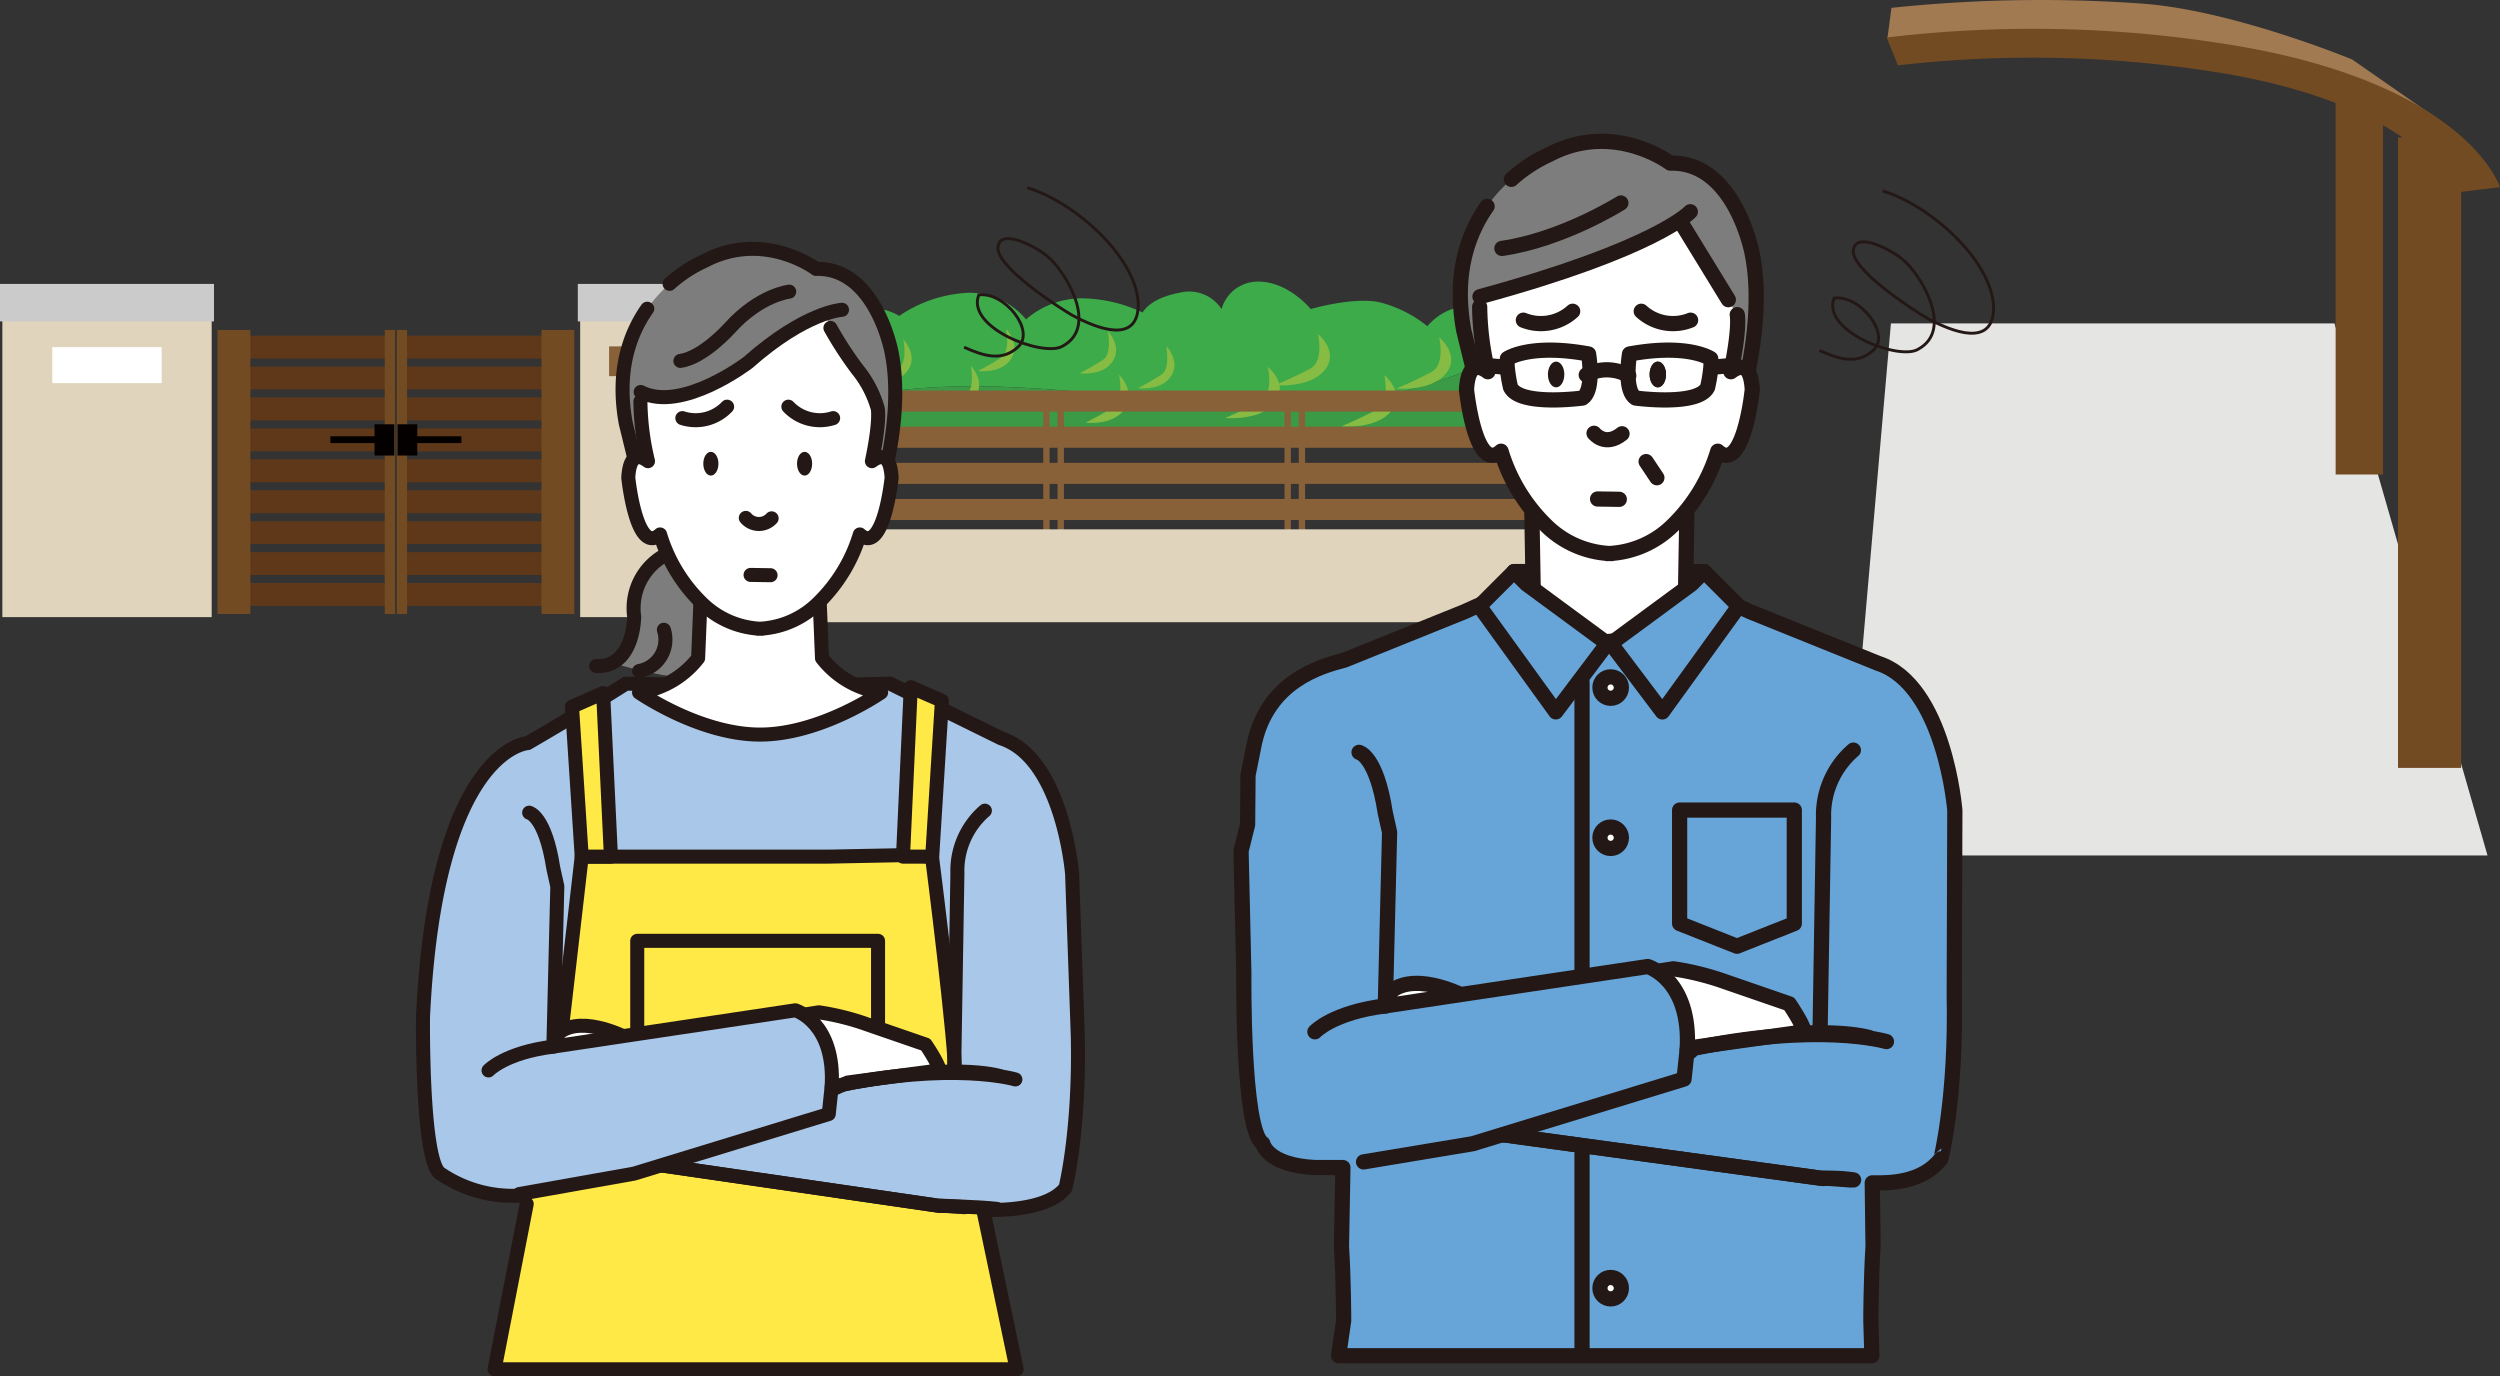<svg xmlns="http://www.w3.org/2000/svg" width="283" height="155.794" viewBox="0 0 283 155.794">
  <rect x="0" y="0" width="283" height="155.794" fill="#333333" stroke="none"/>
  <g id="グループ_152" data-name="グループ 152" transform="translate(-168.597 -5314.06)">
    <g id="グループ_117" data-name="グループ 117" transform="translate(377.385 5314.06)">
      <path id="パス_58" data-name="パス 58" d="M377.656,5410.9h72.8l-17.324-60.233H382.921Z" transform="translate(-377.656 -5314.06)" fill="#e5e5e4"/>
      <rect id="長方形_61" data-name="長方形 61" width="5.363" height="43.773" transform="translate(55.607 9.941)" fill="#734b23"/>
      <path id="パス_59" data-name="パス 59" d="M445.9,5328.281l-10.759-7.484s-13.352-5.526-23.624-6.316a161.321,161.321,0,0,0-28.535.468l-.467,3.508s5.613-1.637,27.6.7S445.9,5328.281,445.9,5328.281Z" transform="translate(-377.656 -5314.06)" fill="#a17a51"/>
      <rect id="長方形_62" data-name="長方形 62" width="7.15" height="71.372" transform="translate(62.666 15.555)" fill="#734b23"/>
      <path id="パス_60" data-name="パス 60" d="M446.609,5335.885l5.259-.638c-.159-.481-4.2-11.854-30.543-16.122a139.3,139.3,0,0,0-38.887-.821l1.28,3.154a132.844,132.844,0,0,1,36.218.8C443.092,5326.011,446.574,5335.786,446.609,5335.885Z" transform="translate(-377.656 -5314.06)" fill="#734b23"/>
    </g>
    <g id="グループ_118" data-name="グループ 118" transform="translate(259.36 5345.942)">
      <path id="パス_61" data-name="パス 61" d="M339.487,5353.739v-2.745a9.406,9.406,0,0,0-3.184-1.875c-3.54-1.245-6.007,1.9-6.007,1.9a14.058,14.058,0,0,0-5.436-2.718c-2.98-.628-7.766.777-7.766.777s-2.511-3.107-5.92-3.107A4.258,4.258,0,0,0,307,5349.08a4.379,4.379,0,0,0-4.767-1.848c-3.408.63-4.164,2.236-4.164,2.236a16.543,16.543,0,0,0-6.91-1.606,9.688,9.688,0,0,0-6.292,2.383,8.4,8.4,0,0,0-6.486-3.013,15.142,15.142,0,0,0-7.881,2.624s-2.767-1.994-7.451-.107c-3.094,1.247-3.584,7.147-3.563,11.019C285.816,5351.539,313.331,5368.271,339.487,5353.739Z" transform="translate(-259.483 -5345.973)" fill="#3dab4a"/>
      <path id="パス_62" data-name="パス 62" d="M339.487,5350.994v2.745c-26.156,14.532-53.671-2.2-80,7.029.011,1.99.155,3.456.155,3.456h83.053S344.537,5355.5,339.487,5350.994Z" transform="translate(-259.483 -5345.973)" fill="#3a9a45"/>
      <path id="パス_63" data-name="パス 63" d="M331.641,5352.285s.694,3.017-.809,3.871-4.029,1.919-4.029,1.919,3.908.383,5.6-1.705S331.641,5352.285,331.641,5352.285Z" transform="translate(-259.483 -5345.973)" fill="#86bc43"/>
      <path id="パス_64" data-name="パス 64" d="M325.428,5356.556s.695,3.017-.809,3.871-4.028,1.919-4.028,1.919,3.907.384,5.6-1.705S325.428,5356.556,325.428,5356.556Z" transform="translate(-259.483 -5345.973)" fill="#86bc43"/>
      <path id="パス_65" data-name="パス 65" d="M317.921,5351.9s.694,3.016-.809,3.871-4.028,1.918-4.028,1.918,3.907.384,5.595-1.705S317.921,5351.9,317.921,5351.9Z" transform="translate(-259.483 -5345.973)" fill="#86bc43"/>
      <path id="パス_66" data-name="パス 66" d="M312.242,5355.617s.7,3.017-.808,3.871-4.029,1.919-4.029,1.919,3.907.384,5.6-1.705S312.242,5355.617,312.242,5355.617Z" transform="translate(-259.483 -5345.973)" fill="#86bc43"/>
      <path id="パス_67" data-name="パス 67" d="M295.4,5356.509s.578,2.853-.608,3.646a35.519,35.519,0,0,1-3.184,1.775s3.108.4,4.431-1.559S295.4,5356.509,295.4,5356.509Z" transform="translate(-259.483 -5345.973)" fill="#86bc43"/>
      <path id="パス_68" data-name="パス 68" d="M282.611,5351.323s.493,2.512-.5,3.207a29.709,29.709,0,0,1-2.678,1.555s2.618.354,3.728-1.363S282.611,5351.323,282.611,5351.323Z" transform="translate(-259.483 -5345.973)" fill="#86bc43"/>
      <path id="パス_69" data-name="パス 69" d="M294.13,5351.583s.493,2.511-.5,3.206a29.8,29.8,0,0,1-2.679,1.555s2.619.355,3.729-1.362S294.13,5351.583,294.13,5351.583Z" transform="translate(-259.483 -5345.973)" fill="#86bc43"/>
      <path id="パス_70" data-name="パス 70" d="M300.731,5353.266s.493,2.512-.5,3.207a29.633,29.633,0,0,1-2.679,1.554s2.618.356,3.729-1.362S300.731,5353.266,300.731,5353.266Z" transform="translate(-259.483 -5345.973)" fill="#86bc43"/>
      <path id="パス_71" data-name="パス 71" d="M270.987,5352.541s.494,2.512-.5,3.207a29.636,29.636,0,0,1-2.679,1.554s2.618.355,3.728-1.362S270.987,5352.541,270.987,5352.541Z" transform="translate(-259.483 -5345.973)" fill="#86bc43"/>
      <path id="パス_72" data-name="パス 72" d="M278.623,5355.517s.493,2.512-.5,3.207a29.892,29.892,0,0,1-2.679,1.555s2.618.354,3.728-1.363S278.623,5355.517,278.623,5355.517Z" transform="translate(-259.483 -5345.973)" fill="#86bc43"/>
    </g>
    <g id="グループ_131" data-name="グループ 131" transform="translate(168.597 5346.2)">
      <g id="グループ_125" data-name="グループ 125">
        <g id="グループ_121" data-name="グループ 121" transform="translate(65.408)">
          <g id="グループ_119" data-name="グループ 119">
            <rect id="長方形_63" data-name="長方形 63" width="23.692" height="34.097" transform="translate(0.268 3.619)" fill="#e0d5bc"/>
            <rect id="長方形_64" data-name="長方形 64" width="24.226" height="4.243" fill="#cbcbcb"/>
          </g>
          <g id="グループ_120" data-name="グループ 120" transform="translate(3.541 7.071)">
            <rect id="長方形_65" data-name="長方形 65" width="2.333" height="3.369" fill="#886138"/>
          </g>
          <rect id="長方形_66" data-name="長方形 66" width="9.723" height="2.038" transform="translate(7.254 14.231)" fill="#989898"/>
        </g>
        <g id="グループ_124" data-name="グループ 124">
          <g id="グループ_123" data-name="グループ 123">
            <g id="グループ_122" data-name="グループ 122">
              <rect id="長方形_67" data-name="長方形 67" width="23.695" height="34.097" transform="translate(0.266 3.619)" fill="#e0d5bc"/>
              <rect id="長方形_68" data-name="長方形 68" width="24.224" height="4.243" fill="#cbcbcb"/>
            </g>
          </g>
          <rect id="長方形_69" data-name="長方形 69" width="12.385" height="4.069" transform="translate(5.919 7.16)" fill="#fff"/>
        </g>
      </g>
      <g id="グループ_130" data-name="グループ 130" transform="translate(24.623 5.212)">
        <g id="グループ_127" data-name="グループ 127" transform="translate(20.294)">
          <g id="グループ_126" data-name="グループ 126" transform="translate(0.775 0.648)">
            <rect id="長方形_70" data-name="長方形 70" width="18.541" height="2.591" fill="#5e3819"/>
            <rect id="長方形_71" data-name="長方形 71" width="18.541" height="2.593" transform="translate(0 3.499)" fill="#5e3819"/>
            <rect id="長方形_72" data-name="長方形 72" width="18.541" height="2.591" transform="translate(0 7)" fill="#5e3819"/>
            <rect id="長方形_73" data-name="長方形 73" width="18.541" height="2.593" transform="translate(0 10.499)" fill="#5e3819"/>
            <rect id="長方形_74" data-name="長方形 74" width="18.541" height="2.593" transform="translate(0 14)" fill="#5e3819"/>
            <rect id="長方形_75" data-name="長方形 75" width="18.541" height="2.593" transform="translate(0 17.499)" fill="#5e3819"/>
            <rect id="長方形_76" data-name="長方形 76" width="18.541" height="2.593" transform="translate(0 21)" fill="#5e3819"/>
            <rect id="長方形_77" data-name="長方形 77" width="18.541" height="2.591" transform="translate(0 24.501)" fill="#5e3819"/>
            <rect id="長方形_78" data-name="長方形 78" width="18.541" height="2.593" transform="translate(0 28)" fill="#5e3819"/>
          </g>
          <rect id="長方形_79" data-name="長方形 79" width="1.163" height="32.149" fill="#734b23"/>
          <rect id="長方形_80" data-name="長方形 80" width="3.714" height="32.149" transform="translate(16.378)" fill="#734b23"/>
          <rect id="長方形_81" data-name="長方形 81" width="2.239" height="3.539" transform="translate(0.079 10.677)" fill="#040000"/>
          <rect id="長方形_82" data-name="長方形 82" width="6.87" height="0.769" transform="translate(0.446 12.034)" fill="#040000"/>
        </g>
        <g id="グループ_129" data-name="グループ 129">
          <g id="グループ_128" data-name="グループ 128" transform="translate(0.776 0.648)">
            <rect id="長方形_83" data-name="長方形 83" width="18.541" height="2.591" fill="#5e3819"/>
            <rect id="長方形_84" data-name="長方形 84" width="18.541" height="2.593" transform="translate(0 3.499)" fill="#5e3819"/>
            <rect id="長方形_85" data-name="長方形 85" width="18.541" height="2.591" transform="translate(0 7)" fill="#5e3819"/>
            <rect id="長方形_86" data-name="長方形 86" width="18.541" height="2.593" transform="translate(0 10.499)" fill="#5e3819"/>
            <rect id="長方形_87" data-name="長方形 87" width="18.541" height="2.593" transform="translate(0 14)" fill="#5e3819"/>
            <rect id="長方形_88" data-name="長方形 88" width="18.541" height="2.593" transform="translate(0 17.499)" fill="#5e3819"/>
            <rect id="長方形_89" data-name="長方形 89" width="18.541" height="2.593" transform="translate(0 21)" fill="#5e3819"/>
            <rect id="長方形_90" data-name="長方形 90" width="18.541" height="2.591" transform="translate(0 24.501)" fill="#5e3819"/>
            <rect id="長方形_91" data-name="長方形 91" width="18.541" height="2.593" transform="translate(0 28)" fill="#5e3819"/>
          </g>
          <rect id="長方形_92" data-name="長方形 92" width="1.166" height="32.149" transform="translate(18.931)" fill="#734b23"/>
          <rect id="長方形_93" data-name="長方形 93" width="3.715" height="32.149" fill="#734b23"/>
          <rect id="長方形_94" data-name="長方形 94" width="2.241" height="3.539" transform="translate(17.774 10.677)" fill="#040000"/>
          <rect id="長方形_95" data-name="長方形 95" width="6.872" height="0.769" transform="translate(12.776 12.034)" fill="#040000"/>
        </g>
      </g>
    </g>
    <g id="グループ_139" data-name="グループ 139" transform="translate(259.389 5358.27)">
      <g id="グループ_132" data-name="グループ 132" transform="translate(0)">
        <rect id="長方形_96" data-name="長方形 96" width="84.39" height="2.386" fill="#886138"/>
        <rect id="長方形_97" data-name="長方形 97" width="84.39" height="2.386" transform="translate(0 4.091)" fill="#886138"/>
        <rect id="長方形_98" data-name="長方形 98" width="84.39" height="2.386" transform="translate(0 8.183)" fill="#886138"/>
        <rect id="長方形_99" data-name="長方形 99" width="84.39" height="2.386" transform="translate(0 12.274)" fill="#886138"/>
      </g>
      <g id="グループ_137" data-name="グループ 137" transform="translate(0 0.518)">
        <g id="グループ_133" data-name="グループ 133" transform="translate(81.921)">
          <rect id="長方形_100" data-name="長方形 100" width="0.718" height="18.072" transform="translate(1.616)" fill="#886138"/>
          <rect id="長方形_101" data-name="長方形 101" width="0.718" height="18.072" fill="#886138"/>
        </g>
        <g id="グループ_134" data-name="グループ 134" transform="translate(54.615)">
          <rect id="長方形_102" data-name="長方形 102" width="0.718" height="18.072" transform="translate(1.614)" fill="#886138"/>
          <rect id="長方形_103" data-name="長方形 103" width="0.718" height="18.072" fill="#886138"/>
        </g>
        <g id="グループ_135" data-name="グループ 135" transform="translate(27.306)">
          <rect id="長方形_104" data-name="長方形 104" width="0.718" height="18.072" transform="translate(1.617)" fill="#886138"/>
          <rect id="長方形_105" data-name="長方形 105" width="0.718" height="18.072" fill="#886138"/>
        </g>
        <g id="グループ_136" data-name="グループ 136">
          <rect id="長方形_106" data-name="長方形 106" width="0.721" height="18.072" transform="translate(1.614)" fill="#886138"/>
          <rect id="長方形_107" data-name="長方形 107" width="0.718" height="18.072" fill="#886138"/>
        </g>
      </g>
      <g id="グループ_138" data-name="グループ 138" transform="translate(0 15.712)">
        <rect id="長方形_108" data-name="長方形 108" width="84.39" height="10.511" fill="#e0d5bc"/>
      </g>
    </g>
    <g id="グループ_144" data-name="グループ 144" transform="translate(216.477 5342.228)">
      <path id="パス_73" data-name="パス 73" d="M216.543,5429.286s-.187,16.431,1.976,17.763a14.545,14.545,0,0,0,7.9,2.511h2.889l-.15,8.217c.229,3.652.228,7.761.228,7.761l-.525,3.449h51.269l-.105-3.449s0-4.109.228-7.761l-.084-6.619c1.718.035,7.165.029,9.107-2.511,0,0,1.619-6.392,1.391-17.12l-.646-18.4s-1.039-13.069-8.012-15.345l-12.591-6.2-4.423.1s-2.156,2.278-10.528,3.007c-8.371-.729-9.884-3.007-9.884-3.007l-5.066-.1s-4.463,2.867-11.119,6.732C228.4,5398.315,218,5398.85,216.543,5429.286Z" transform="translate(-216.539 -5342.363)" fill="#a9c7e8" stroke="#231815" stroke-linecap="round" stroke-linejoin="round" stroke-width="1.588"/>
      <g id="グループ_142" data-name="グループ 142" transform="translate(19.614)">
        <path id="パス_74" data-name="パス 74" d="M250.343,5389.873s0,2.894-12.51-.653c0,0,3.174-1.681,2.8-8.029,0,0,3.921-10.269,14.19-1.494" transform="translate(-236.153 -5342.363)" fill="#7d7d7d"/>
        <path id="パス_75" data-name="パス 75" d="M245.115,5376.522a6.851,6.851,0,0,0-4.667,7.469s0,5.789-4.295,5.6" transform="translate(-236.153 -5342.363)" fill="none" stroke="#231815" stroke-linecap="round" stroke-linejoin="round" stroke-width="1.588"/>
        <path id="パス_76" data-name="パス 76" d="M243.809,5385.485a3.61,3.61,0,0,1-2.8,4.668" transform="translate(-236.153 -5342.363)" fill="none" stroke="#231815" stroke-linecap="round" stroke-linejoin="round" stroke-width="1.588"/>
        <path id="パス_77" data-name="パス 77" d="M261.709,5388.7l-.46-11.3-6.551,4.615-6.551-4.615-.46,11.3a10.329,10.329,0,0,1-6.687,3.885s6.849,4.764,13.7,4.764,13.7-4.764,13.7-4.764A10.329,10.329,0,0,1,261.709,5388.7Z" transform="translate(-236.153 -5342.363)" fill="#fff" stroke="#231815" stroke-linecap="round" stroke-linejoin="round" stroke-width="1.588"/>
        <path id="パス_78" data-name="パス 78" d="M261.038,5344.634s-5.878-4.451-12.643-.891a15.205,15.205,0,0,0-3.784,2.45,16.449,16.449,0,0,0-1.852,1.866c-.245.288-.482.594-.714.915-2.092,2.894-3.637,7.143-2.555,13.111l1.783,7.3,27.064.179s2.67-8.37,1.247-15.493C269.584,5354.071,267.8,5344.456,261.038,5344.634Z" transform="translate(-236.153 -5342.363)" fill="#7d7d7d"/>
        <path id="パス_79" data-name="パス 79" d="M241.926,5349.144c-2.033,2.889-3.5,7.086-2.436,12.941l1.783,7.3,27.064.179s2.67-8.37,1.247-15.493c0,0-1.78-9.615-8.546-9.437,0,0-5.878-4.451-12.643-.891a15.514,15.514,0,0,0-3.937,2.579" transform="translate(-236.153 -5342.363)" fill="none" stroke="#231815" stroke-linecap="round" stroke-linejoin="round" stroke-width="1.588"/>
        <path id="パス_80" data-name="パス 80" d="M262.106,5350.01s5.575,10.088,5.923,10.435c0,0,.213-.774.059,1.052a39.645,39.645,0,0,1-.724,4.9c.818-.617,2.069-1.064,2.232,1.874,0,0-.911,8.864-3.6,6.421a18.121,18.121,0,0,1-4.7,7.748,10.119,10.119,0,0,1-6.369,2.91v.021c-.081,0-.155-.008-.236-.01s-.154.01-.234.01v-.021a10.125,10.125,0,0,1-6.372-2.91,18.138,18.138,0,0,1-4.7-7.748c-2.69,2.443-3.6-6.421-3.6-6.421.162-2.938,1.414-2.491,2.231-1.874a34.958,34.958,0,0,1-.829-7.831h0s5.613,1.524,12.522-4.077" transform="translate(-236.153 -5342.363)" fill="#fff"/>
        <path id="パス_81" data-name="パス 81" d="M241.155,5359.638a30.005,30.005,0,0,0,.856,6.761c-.817-.617-2.069-1.064-2.231,1.874,0,0,.913,8.864,3.6,6.421a18.138,18.138,0,0,0,4.7,7.748,10.125,10.125,0,0,0,6.372,2.91v.021c.08,0,.156-.008.234-.01s.155.01.236.01v-.021a10.119,10.119,0,0,0,6.369-2.91,18.121,18.121,0,0,0,4.7-7.748c2.692,2.443,3.6-6.421,3.6-6.421-.163-2.938-1.414-2.491-2.232-1.874.966-4.574.665-5.954.665-5.954a12.324,12.324,0,0,0-2.32-4.445,41.561,41.561,0,0,1-3.043-4.684" transform="translate(-236.153 -5342.363)" fill="none" stroke="#231815" stroke-linecap="round" stroke-linejoin="round" stroke-width="1.588"/>
        <g id="グループ_140" data-name="グループ 140" transform="translate(21.749 17.868)">
          <path id="パス_82" data-name="パス 82" d="M260.594,5366.684c0,.746-.382,1.347-.856,1.347s-.857-.6-.857-1.347.383-1.341.857-1.341S260.594,5365.946,260.594,5366.684Z" transform="translate(-257.902 -5360.231)" fill="#231815"/>
          <path id="パス_83" data-name="パス 83" d="M262.969,5361.526a4.915,4.915,0,0,1-5.067-1.295" transform="translate(-257.902 -5360.231)" fill="none" stroke="#231815" stroke-linecap="round" stroke-linejoin="round" stroke-width="1.588"/>
        </g>
        <g id="グループ_141" data-name="グループ 141" transform="translate(9.744 17.868)">
          <path id="パス_84" data-name="パス 84" d="M248.272,5366.684c0,.746.382,1.347.856,1.347s.858-.6.858-1.347-.384-1.341-.858-1.341S248.272,5365.946,248.272,5366.684Z" transform="translate(-245.897 -5360.231)" fill="#231815"/>
          <path id="パス_85" data-name="パス 85" d="M245.9,5361.526a4.915,4.915,0,0,0,5.067-1.295" transform="translate(-245.897 -5360.231)" fill="none" stroke="#231815" stroke-linecap="round" stroke-linejoin="round" stroke-width="1.588"/>
        </g>
        <path id="パス_86" data-name="パス 86" d="M253.085,5372.822a1.94,1.94,0,0,0,2.921.05" transform="translate(-236.153 -5342.363)" fill="none" stroke="#231815" stroke-linecap="round" stroke-linejoin="round" stroke-width="1.588"/>
        <path id="パス_87" data-name="パス 87" d="M263.974,5349.263s-4.108.187-10.643,5.974c0,0-7.494,5.727-12.149,3.331" transform="translate(-236.153 -5342.363)" fill="none" stroke="#231815" stroke-linecap="round" stroke-linejoin="round" stroke-width="1.588"/>
        <path id="パス_88" data-name="パス 88" d="M258,5347.209s-3.361.373-6.721,4.107c0,0-2.987,3.361-5.6,3.735" transform="translate(-236.153 -5342.363)" fill="none" stroke="#231815" stroke-linecap="round" stroke-linejoin="round" stroke-width="1.588"/>
        <line id="線_55" data-name="線 55" x2="2.266" y2="0.035" transform="translate(17.469 36.912)" fill="none" stroke="#231815" stroke-linecap="round" stroke-linejoin="round" stroke-width="1.588"/>
      </g>
      <path id="パス_89" data-name="パス 89" d="M228.285,5450.478l-3.641,18.717h59.1l-3.921-18.717-3.055-14.282c.181-3.213-2.61-25.031-2.61-25.031l-2.737-.177-8.962.177H234.509l-2.863,24.828" transform="translate(-216.539 -5342.363)" fill="#ffe946" stroke="#231815" stroke-linecap="round" stroke-linejoin="round" stroke-width="1.588"/>
      <rect id="長方形_109" data-name="長方形 109" width="27.26" height="14.75" transform="translate(24.256 78.334)" fill="none" stroke="#231815" stroke-linecap="round" stroke-linejoin="round" stroke-width="1.588"/>
      <g id="グループ_143" data-name="グループ 143" transform="translate(7.421 63.6)">
        <path id="パス_90" data-name="パス 90" d="M276.664,5435.634l.373-22.595a8.966,8.966,0,0,1,3.11-7.076" transform="translate(-223.96 -5405.963)" fill="#a9c7e8" stroke="#231815" stroke-linecap="round" stroke-linejoin="round" stroke-width="1.588"/>
        <path id="パス_91" data-name="パス 91" d="M281.819,5436s-5.324-1.738-19.019,1.229l-9.475,1.947-9.7,6.955L275,5450.7s4.211.083,6.494.337" transform="translate(-223.96 -5405.963)" fill="#a9c7e8" stroke="#231815" stroke-linecap="round" stroke-linejoin="round" stroke-width="1.588"/>
        <path id="パス_92" data-name="パス 92" d="M239.746,5431.756s-5.022-2.74-7.76-.685c0,0-2.055,3.652.684,3.652" transform="translate(-223.96 -5405.963)" fill="#fff" stroke="#231815" stroke-linecap="round" stroke-linejoin="round" stroke-width="1.588"/>
        <path id="パス_93" data-name="パス 93" d="M257.017,5429.473l4.337-.684a28.692,28.692,0,0,1,5.477,1.369l6.62,2.283s1.643,2.422,1.517,2.929l-10.347,1.365-1.454.665S256.1,5432.44,257.017,5429.473Z" transform="translate(-223.96 -5405.963)" fill="#fff" stroke="#231815" stroke-linecap="round" stroke-linejoin="round" stroke-width="1.588"/>
        <path id="パス_94" data-name="パス 94" d="M223.96,5435.37s1.862-2.016,7.341-2.7l27.39-4.109s4.565,1.37,4.109,8.674l-.326,3.068-22.044,6.747-12.985,2.309" transform="translate(-223.96 -5405.963)" fill="#a9c7e8" stroke="#231815" stroke-linecap="round" stroke-linejoin="round" stroke-width="1.588"/>
        <path id="パス_95" data-name="パス 95" d="M243.626,5446.136,275,5450.7s-.634-.127,2.838.149" transform="translate(-223.96 -5405.963)" fill="#231815" stroke="#231815" stroke-linecap="round" stroke-linejoin="round" stroke-width="1.588"/>
        <path id="パス_96" data-name="パス 96" d="M283.6,5436.386s-7.1-2.119-20.8.848" transform="translate(-223.96 -5405.963)" fill="none" stroke="#231815" stroke-linecap="round" stroke-linejoin="round" stroke-width="1.588"/>
        <path id="パス_97" data-name="パス 97" d="M228.561,5406.191s1.819.356,2.732,6.291l.456,2.054-.448,18.133" transform="translate(-223.96 -5405.963)" fill="#a9c7e8" stroke="#231815" stroke-linecap="round" stroke-linejoin="round" stroke-width="1.588"/>
      </g>
      <path id="パス_98" data-name="パス 98" d="M236.934,5392.646l.882,18.519h-3.307l-1.1-16.976Z" transform="translate(-216.539 -5342.363)" fill="#ffe946" stroke="#231815" stroke-linecap="round" stroke-linejoin="round" stroke-width="1.588"/>
      <path id="パス_99" data-name="パス 99" d="M271.76,5391.985l-.882,19.18h3.307l1.1-17.637Z" transform="translate(-216.539 -5342.363)" fill="#ffe946" stroke="#231815" stroke-linecap="round" stroke-linejoin="round" stroke-width="1.588"/>
    </g>
    <path id="パス_100" data-name="パス 100" d="M285.008,5335.309c5.435,1.674,12.236,7.789,12.551,13.032.111,4.859-4.747,2.881-7.5,1.388-1.231-.7-9.026-5.674-8.348-7.878.441-1.954,4.43.239,5.571,1.234,1.932,1.559,5.918,7.933,1.691,10.169-2.158,1.266-10.937-2.081-9.467-5.81,2.859-.406,6.446,4.018,4.462,5.877-1.808,1.694-3.865,1.061-6.124.044" transform="translate(-0.112)" fill="none" stroke="#231815" stroke-miterlimit="10" stroke-width="0.331"/>
    <g id="グループ_151" data-name="グループ 151" transform="translate(309.082 5330.061)">
      <path id="パス_101" data-name="パス 101" d="M361.694,5378.814h-21.52l10.76,11.363Z" transform="translate(-309.27 -5330.113)" fill="#6fa8db" stroke="#231815" stroke-linecap="round" stroke-linejoin="round" stroke-width="1.723"/>
      <g id="グループ_150" data-name="グループ 150" transform="translate(24.824)">
        <path id="パス_102" data-name="パス 102" d="M361.962,5382.9c-2.2-1.1-2.37-2.131-2.37-2.131l.212-12.473-8.838,2.009-8.838-2.009.213,12.473s-.166,1.029-2.371,2.131c0,0-1.328,5.02,10.058,6.434l.18.178c.261-.022.508-.049.758-.073.251.024.5.051.76.073l.178-.178C363.291,5387.923,361.962,5382.9,361.962,5382.9Z" transform="translate(-334.094 -5330.061)" fill="#fff" stroke="#231815" stroke-linecap="round" stroke-linejoin="round" stroke-width="1.723"/>
        <path id="パス_103" data-name="パス 103" d="M357.859,5332.525s-6.378-4.829-13.717-.966a16.5,16.5,0,0,0-4.105,2.657,17.842,17.842,0,0,0-2.01,2.025c-.265.313-.522.644-.775.992-2.268,3.14-3.946,7.75-2.772,14.224l1.934,7.921,29.363.194s2.9-9.081,1.354-16.809C367.131,5342.763,365.2,5332.332,357.859,5332.525Z" transform="translate(-334.094 -5330.061)" fill="#7d7d7d"/>
        <path id="パス_104" data-name="パス 104" d="M337.123,5337.418c-2.2,3.134-3.8,7.688-2.643,14.039l1.934,7.921,29.363.194s2.9-9.081,1.354-16.809c0,0-1.932-10.431-9.272-10.238,0,0-6.378-4.829-13.717-.966a16.792,16.792,0,0,0-4.271,2.8" transform="translate(-334.094 -5330.061)" fill="none" stroke="#231815" stroke-linecap="round" stroke-linejoin="round" stroke-width="1.723"/>
        <path id="パス_105" data-name="パス 105" d="M359.319,5339.643s6.356,9.2,6.189,11.176a43.062,43.062,0,0,1-.786,5.32c.887-.67,2.244-1.155,2.421,2.033,0,0-.988,9.616-3.908,6.966a19.66,19.66,0,0,1-5.1,8.406,10.976,10.976,0,0,1-6.909,3.157v.023c-.088,0-.169-.009-.257-.011s-.167.011-.254.011v-.023a10.985,10.985,0,0,1-6.912-3.157,19.655,19.655,0,0,1-5.1-8.406c-2.918,2.65-3.91-6.966-3.91-6.966.176-3.188,1.534-2.7,2.421-2.033a37.912,37.912,0,0,1-.9-8.5l1.721-.341s20.78-6.655,21.281-7.658" transform="translate(-334.094 -5330.061)" fill="#fff"/>
        <path id="パス_106" data-name="パス 106" d="M365.443,5349.679s.327,1.5-.721,6.46c.887-.67,2.244-1.155,2.421,2.033,0,0-.988,9.616-3.908,6.966a19.66,19.66,0,0,1-5.1,8.406,10.976,10.976,0,0,1-6.909,3.157v.023c-.088,0-.169-.009-.257-.011s-.167.011-.254.011v-.023a10.985,10.985,0,0,1-6.912-3.157,19.655,19.655,0,0,1-5.1-8.406c-2.918,2.65-3.91-6.966-3.91-6.966.176-3.188,1.534-2.7,2.421-2.033a32.626,32.626,0,0,1-.93-7.336" transform="translate(-334.094 -5330.061)" fill="none" stroke="#231815" stroke-linecap="round" stroke-linejoin="round" stroke-width="1.723"/>
        <path id="パス_107" data-name="パス 107" d="M349.23,5363.107s1.247,1.611,3.169.054" transform="translate(-334.094 -5330.061)" fill="none" stroke="#231815" stroke-linecap="round" stroke-linejoin="round" stroke-width="1.723"/>
        <path id="パス_108" data-name="パス 108" d="M360.127,5338.028s-3.748,4.155-23.81,9.614" transform="translate(-334.094 -5330.061)" fill="none" stroke="#231815" stroke-linecap="round" stroke-linejoin="round" stroke-width="1.723"/>
        <line id="線_56" data-name="線 56" x1="5.114" y1="8.344" transform="translate(25.225 9.582)" fill="none" stroke="#231815" stroke-linecap="round" stroke-linejoin="round" stroke-width="1.723"/>
        <path id="パス_109" data-name="パス 109" d="M348.348,5356.5a4.982,4.982,0,0,1,4.813.088" transform="translate(-334.094 -5330.061)" fill="none" stroke="#231815" stroke-linecap="round" stroke-linejoin="round" stroke-width="1.723"/>
        <path id="パス_110" data-name="パス 110" d="M353.249,5354.133s-.7,4.112.7,4.987c0,0,7.087.963,8.138-1.225a16.626,16.626,0,0,0,.369-2.289,4.234,4.234,0,0,0-.019-.949S359.9,5352.907,353.249,5354.133Z" transform="translate(-334.094 -5330.061)" fill="none" stroke="#231815" stroke-linecap="round" stroke-linejoin="round" stroke-width="1.723"/>
        <line id="線_57" data-name="線 57" x1="1.837" y2="0.175" transform="translate(28.693 25.384)" fill="none" stroke="#231815" stroke-linecap="round" stroke-linejoin="round" stroke-width="1.723"/>
        <g id="グループ_145" data-name="グループ 145" transform="translate(3.142 23.636)">
          <path id="パス_111" data-name="パス 111" d="M348.611,5354.133s.7,4.112-.7,4.987c0,0-7.088.963-8.138-1.225a16.624,16.624,0,0,1-.369-2.289,4.232,4.232,0,0,1,.019-.949S341.961,5352.907,348.611,5354.133Z" transform="translate(-337.236 -5353.697)" fill="none" stroke="#231815" stroke-linecap="round" stroke-linejoin="round" stroke-width="1.723"/>
          <line id="線_58" data-name="線 58" x2="1.837" y2="0.175" transform="translate(0 1.748)" fill="none" stroke="#231815" stroke-linecap="round" stroke-linejoin="round" stroke-width="1.723"/>
        </g>
        <path id="パス_112" data-name="パス 112" d="M352.268,5337.038s-6.612,4.163-13.469,5.142" transform="translate(-334.094 -5330.061)" fill="none" stroke="#231815" stroke-linecap="round" stroke-linejoin="round" stroke-width="1.723"/>
        <g id="グループ_149" data-name="グループ 149" transform="translate(7.136 19.235)">
          <g id="グループ_146" data-name="グループ 146">
            <path id="パス_113" data-name="パス 113" d="M344.008,5356.447c0,.81.415,1.461.93,1.461s.93-.651.93-1.461-.416-1.454-.93-1.454S344.008,5355.647,344.008,5356.447Z" transform="translate(-341.23 -5349.296)" fill="#231815"/>
            <path id="パス_114" data-name="パス 114" d="M341.23,5350.305a5.326,5.326,0,0,0,5.581-1.009" transform="translate(-341.23 -5349.296)" fill="none" stroke="#231815" stroke-linecap="round" stroke-linejoin="round" stroke-width="1.723"/>
          </g>
          <g id="グループ_147" data-name="グループ 147" transform="translate(13.346)">
            <path id="パス_115" data-name="パス 115" d="M357.379,5356.447c0,.81-.415,1.461-.929,1.461s-.93-.651-.93-1.461.416-1.454.93-1.454S357.379,5355.647,357.379,5356.447Z" transform="translate(-354.576 -5349.296)" fill="#231815"/>
            <path id="パス_116" data-name="パス 116" d="M360.158,5350.305a5.328,5.328,0,0,1-5.582-1.009" transform="translate(-354.576 -5349.296)" fill="none" stroke="#231815" stroke-linecap="round" stroke-linejoin="round" stroke-width="1.723"/>
          </g>
          <g id="グループ_148" data-name="グループ 148" transform="translate(14.288 5.697)">
            <path id="パス_117" data-name="パス 117" d="M357.377,5356.447c0,.81-.413,1.461-.927,1.461s-.932-.651-.932-1.461.417-1.454.932-1.454S357.377,5355.647,357.377,5356.447Z" transform="translate(-355.518 -5354.993)" fill="#231815"/>
          </g>
        </g>
        <line id="線_59" data-name="線 59" x2="2.458" y2="0.037" transform="translate(15.538 40.484)" fill="none" stroke="#231815" stroke-linecap="round" stroke-linejoin="round" stroke-width="1.723"/>
        <line id="線_60" data-name="線 60" x2="1.219" y2="1.828" transform="translate(21.031 36.252)" fill="none" stroke="#231815" stroke-linecap="round" stroke-linejoin="round" stroke-width="1.723"/>
      </g>
      <path id="パス_118" data-name="パス 118" d="M390.005,5426.8l.067-20.87s-1.128-14.18-8.693-16.649l-14.427-5.817L362,5381.232s-2.185,4.8-11.268,5.594c-9.082-.791-11.267-5.594-11.267-5.594l-4.953,2.229-10.488,4.229-3.053,1.23c-2.81.732-8.591,2.406-10.17,9.314l-.743,3.715-.044,5.6-.743,2.972.315,13.845s-.2,17.826,2.143,19.271c0,0,.495,2.477,5.943,2.724H320.8l-.162,8.915c.248,3.963.248,8.42.248,8.42l-.57,3.968h60.366l-.115-3.968s0-4.457.248-8.42l-.092-7.181c1.864.038,5.661.031,7.768-2.724C388.5,5445.371,390.252,5438.436,390.005,5426.8Z" transform="translate(-309.27 -5330.196)" fill="#67a5d9" stroke="#231815" stroke-linecap="round" stroke-linejoin="round" stroke-width="1.723"/>
      <path id="パス_119" data-name="パス 119" d="M374.812,5431.253l.4-24.514a9.728,9.728,0,0,1,3.374-7.677" transform="translate(-309.27 -5330.149)" fill="none" stroke="#231815" stroke-linecap="round" stroke-linejoin="round" stroke-width="1.723"/>
      <path id="パス_120" data-name="パス 120" d="M380.4,5431.655s-5.776-1.885-20.635,1.334l-10.279,2.113-10.523,7.545,36.156,4.952a18.227,18.227,0,0,1,3.491.162" transform="translate(-309.27 -5330.196)" fill="#67a5d9" stroke="#231815" stroke-linecap="round" stroke-linejoin="round" stroke-width="1.723"/>
      <path id="パス_121" data-name="パス 121" d="M334.759,5427.045s-5.448-2.972-8.42-.743c0,0-2.229,3.963.743,3.963" transform="translate(-309.27 -5330.158)" fill="#fff" stroke="#231815" stroke-linecap="round" stroke-linejoin="round" stroke-width="1.723"/>
      <path id="パス_122" data-name="パス 122" d="M353.5,5424.569l4.7-.743a31.1,31.1,0,0,1,5.943,1.486l7.182,2.476s1.783,2.628,1.645,3.179l-12.87,1.808.068.394S352.505,5427.788,353.5,5424.569Z" transform="translate(-309.27 -5330.16)" fill="#fff" stroke="#231815" stroke-linecap="round" stroke-linejoin="round" stroke-width="1.723"/>
      <path id="パス_123" data-name="パス 123" d="M317.632,5430.967s2.021-2.188,7.964-2.931l29.717-4.458s4.952,1.486,4.457,9.411l-.353,3.328-23.916,7.32-12.362,2.059" transform="translate(-309.27 -5330.17)" fill="#67a5d9" stroke="#231815" stroke-linecap="round" stroke-linejoin="round" stroke-width="1.723"/>
      <path id="パス_124" data-name="パス 124" d="M338.968,5442.647l36.156,4.952s-.689-.137,3.078.162" transform="translate(-309.27 -5330.196)" fill="#231815" stroke="#231815" stroke-linecap="round" stroke-linejoin="round" stroke-width="1.723"/>
      <path id="パス_125" data-name="パス 125" d="M382.332,5432.068s-7.7-2.3-22.562.921" transform="translate(-309.27 -5330.162)" fill="none" stroke="#231815" stroke-linecap="round" stroke-linejoin="round" stroke-width="1.723"/>
      <path id="パス_126" data-name="パス 126" d="M325.6,5428.036l.487-19.673-.495-2.228c-.991-6.439-2.964-6.825-2.964-6.825" transform="translate(-309.27 -5330.147)" fill="none" stroke="#231815" stroke-linecap="round" stroke-linejoin="round" stroke-width="1.723"/>
      <path id="パス_127" data-name="パス 127" d="M341.582,5380.222l9.151,6.737L344.9,5394.7h0l-8.648-11.967,3.922-3.921Z" transform="translate(-309.27 -5330.115)" fill="#67a5d9" stroke="#231815" stroke-linecap="round" stroke-linejoin="round" stroke-width="1.723"/>
      <path id="パス_128" data-name="パス 128" d="M360.286,5380.222l-9.151,6.737,5.833,7.743h0l8.648-11.967-3.922-3.921Z" transform="translate(-309.27 -5330.115)" fill="#67a5d9" stroke="#231815" stroke-linecap="round" stroke-linejoin="round" stroke-width="1.723"/>
      <line id="線_61" data-name="線 61" y2="32.614" transform="translate(38.6 61.207)" fill="#6fa8db" stroke="#231815" stroke-linecap="round" stroke-linejoin="round" stroke-width="1.723"/>
      <line id="線_62" data-name="線 62" y2="22.489" transform="translate(38.6 114.629)" fill="#6fa8db" stroke="#231815" stroke-linecap="round" stroke-linejoin="round" stroke-width="1.723"/>
      <circle id="楕円形_1" data-name="楕円形 1" cx="1.215" cy="1.215" r="1.215" transform="translate(40.626 60.617)" fill="#fff" stroke="#231815" stroke-linecap="round" stroke-linejoin="round" stroke-width="1.723"/>
      <circle id="楕円形_2" data-name="楕円形 2" cx="1.215" cy="1.215" r="1.215" transform="translate(40.626 77.616)" fill="#fff" stroke="#231815" stroke-linecap="round" stroke-linejoin="round" stroke-width="1.723"/>
      <circle id="楕円形_3" data-name="楕円形 3" cx="1.215" cy="1.215" r="1.215" transform="translate(40.626 128.606)" fill="#fff" stroke="#231815" stroke-linecap="round" stroke-linejoin="round" stroke-width="1.723"/>
      <path id="パス_129" data-name="パス 129" d="M365.409,5405.845h-6.49v12.845l6.49,2.568,6.49-2.568v-12.845Z" transform="translate(-309.27 -5330.145)" fill="#67a5d9" stroke="#231815" stroke-linecap="round" stroke-linejoin="round" stroke-width="1.723"/>
    </g>
    <path id="パス_130" data-name="パス 130" d="M381.934,5335.672c5.434,1.673,12.236,7.788,12.55,13.031.112,4.859-4.746,2.881-7.5,1.388-1.231-.7-9.026-5.674-8.348-7.878.441-1.954,4.43.239,5.57,1.234,1.933,1.559,5.919,7.933,1.692,10.17-2.158,1.265-10.937-2.083-9.467-5.811,2.859-.406,6.446,4.018,4.462,5.877-1.808,1.694-3.865,1.061-6.124.044" transform="translate(-0.212)" fill="none" stroke="#231815" stroke-miterlimit="10" stroke-width="0.331"/>
  </g>
</svg>
